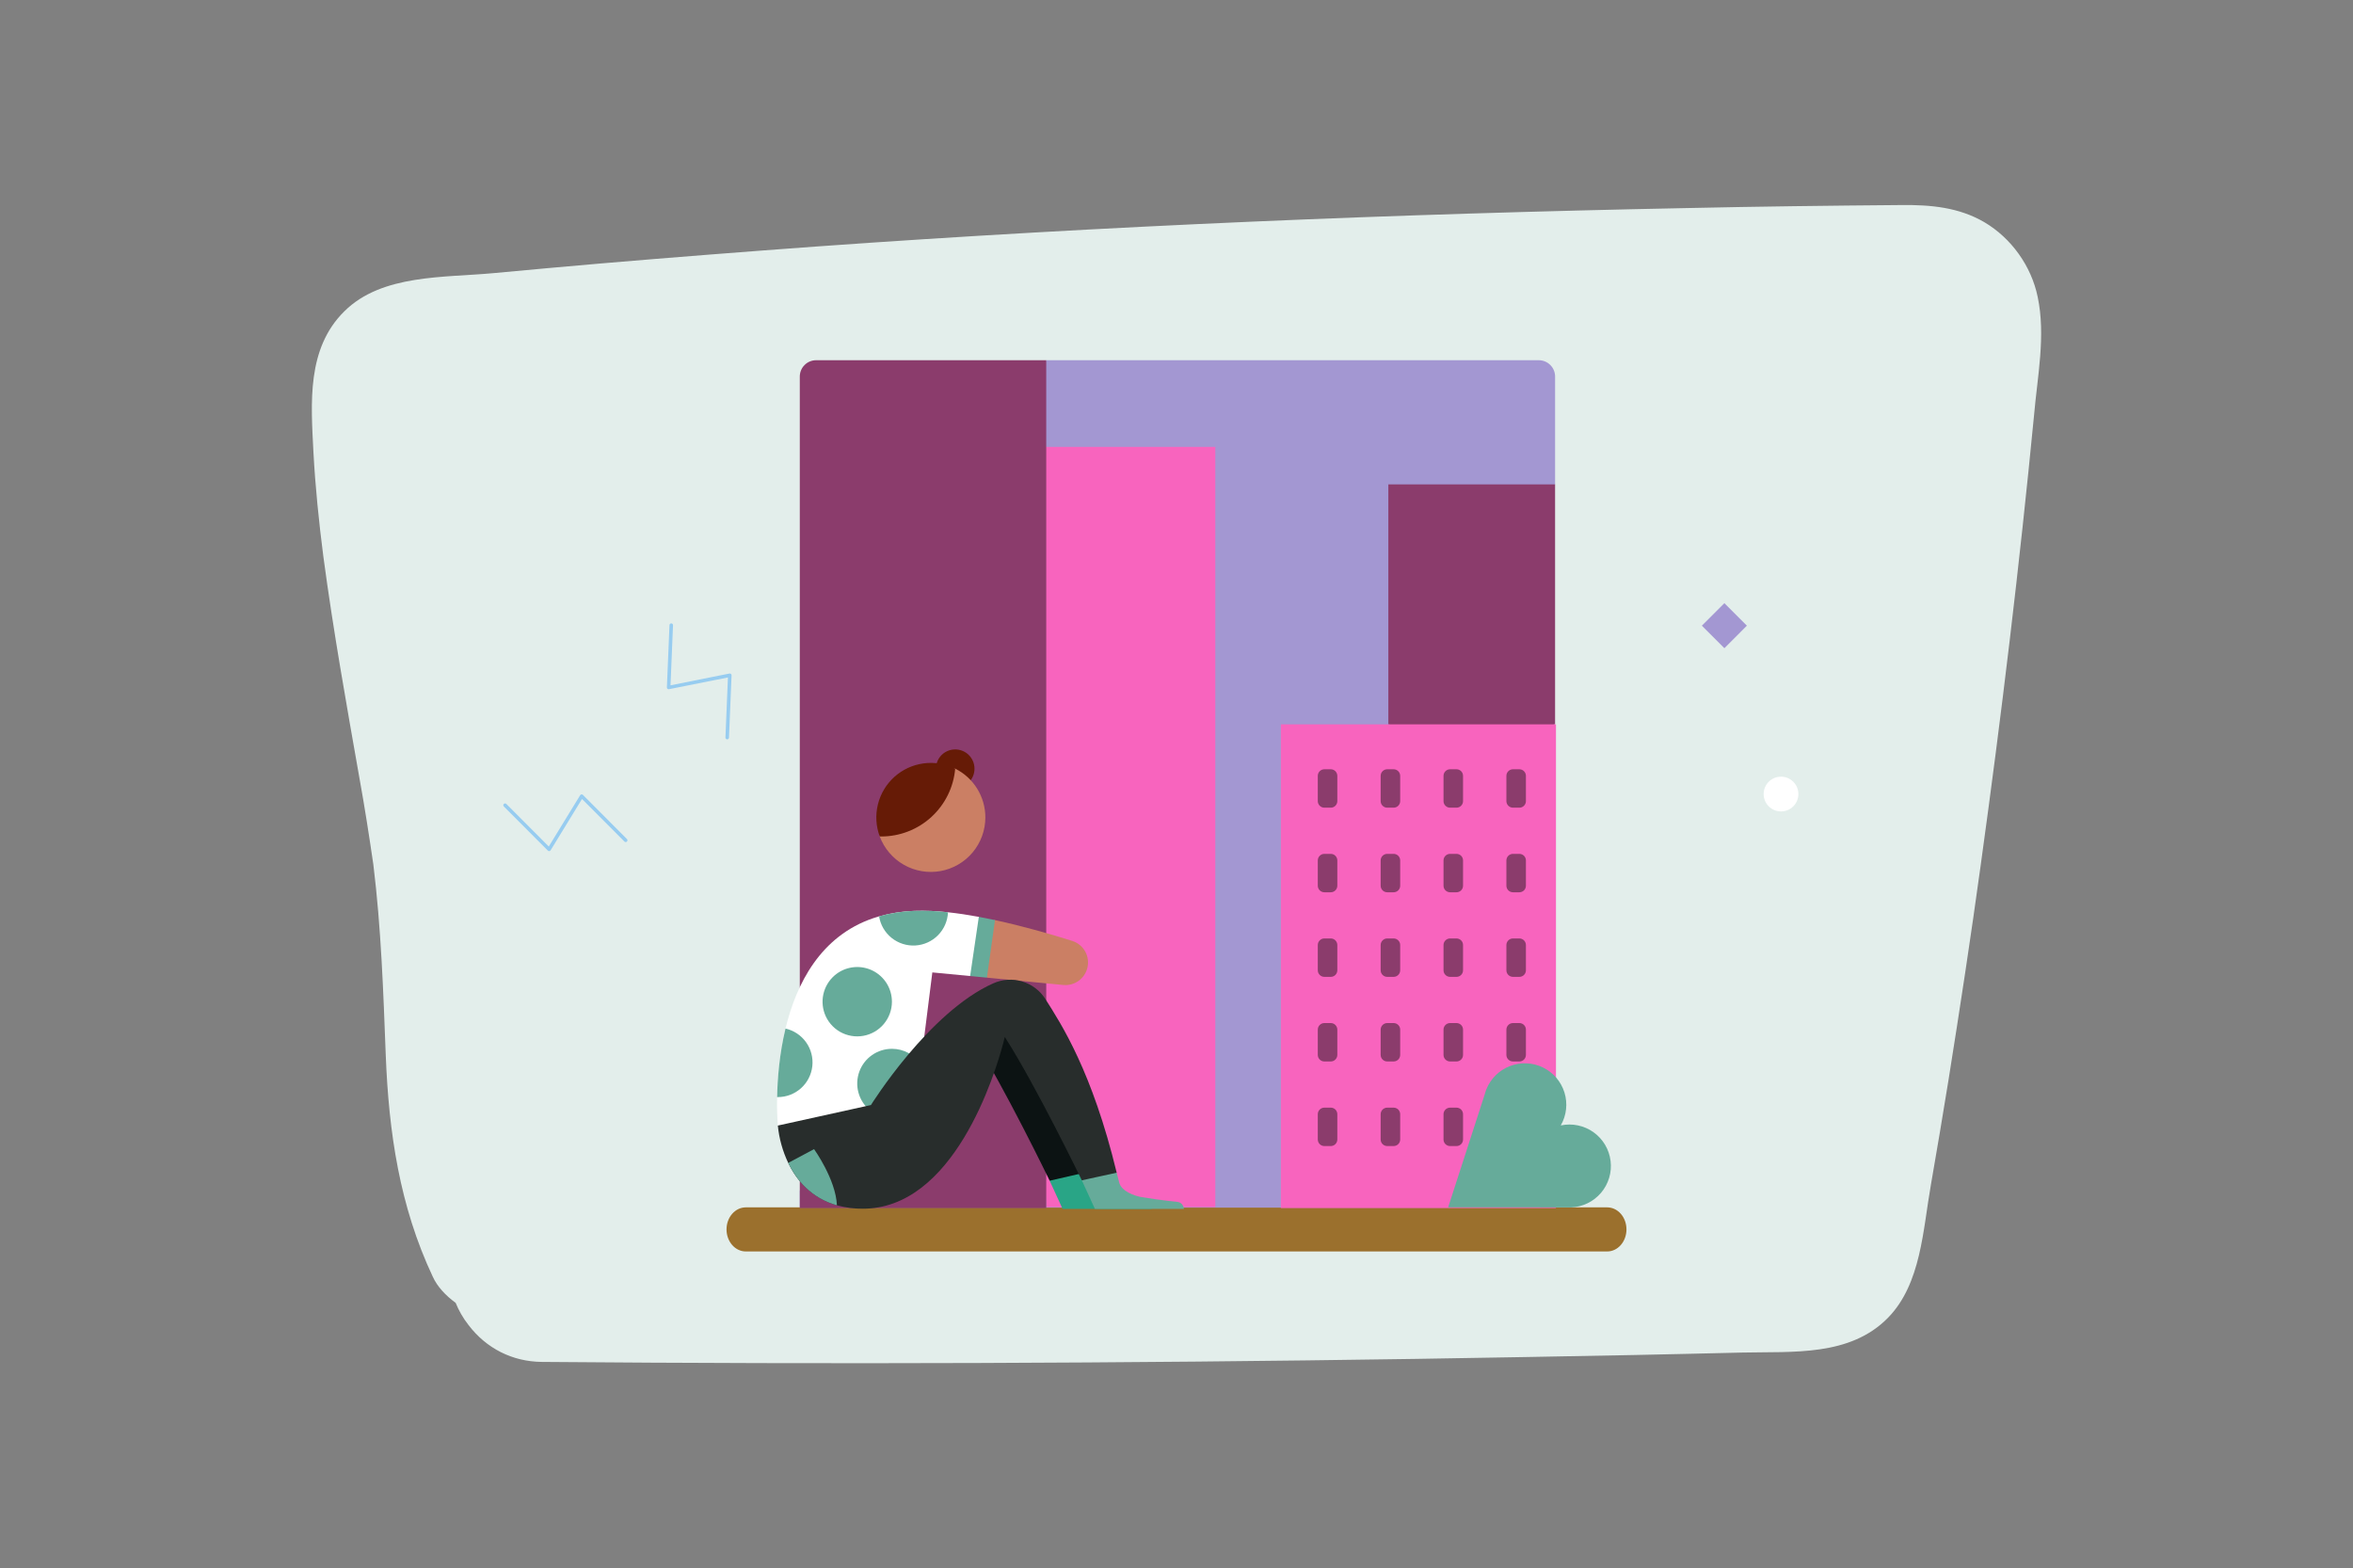 <svg width="2000" height="1333" viewBox="0 0 2000 1333" fill="none" xmlns="http://www.w3.org/2000/svg">
<rect x="0" y="0" width="2000" height="1333" fill="#808080" stroke="none"/>
<path d="M1731.98 252.311C1726.59 226.22 1709.68 202.465 1686.65 188.865C1664.85 176.126 1640.84 174.038 1616.34 174.286C1555.47 174.782 1494.59 175.513 1433.72 176.858C1186.89 181.752 939.715 191.92 693.386 209.565C632.759 213.977 571.884 218.754 511.246 223.896C480.756 226.468 450.619 229.287 420.117 232.106C377.855 236.14 324.695 232.837 292.73 264.566C260.517 296.283 264.315 342.59 266.391 383.991C267.984 413.88 271.05 443.639 274.848 473.032C283.294 536.242 294.57 599.205 305.587 661.789C309.998 686.04 313.796 710.668 317.346 734.919C323.963 788.941 325.803 842.585 327.879 896.854C330.451 962.623 339.639 1025.22 367.817 1085.12C371.615 1093.56 378.834 1101.29 387.291 1107.41C389.863 1113.78 393.413 1120.15 398.32 1126.4C413.382 1146.11 435.427 1157.38 460.539 1157.63C708.212 1159.71 955.52 1158.85 1203.19 1155.06C1265.41 1154.07 1327.27 1152.97 1389.37 1151.75C1420.12 1151.01 1450.49 1150.52 1481.24 1149.67C1523.74 1148.69 1572.37 1153.22 1604.83 1120.03C1633.01 1091.12 1634.47 1045.06 1641.2 1007.21C1646.36 977.32 1651.5 947.313 1656.28 917.425C1665.95 856.798 1675.26 795.923 1683.6 735.037C1701.23 607.898 1716.54 480.511 1728.91 352.876C1731.73 320.298 1738.95 285.266 1731.98 252.311Z" fill="#E3EEEB"/>
<path d="M1366.08 1026.26H633.915C629.574 1026.26 625.399 1028.23 622.332 1031.75C619.253 1035.26 617.531 1040.03 617.531 1045C617.531 1049.97 619.253 1054.74 622.332 1058.26C625.399 1061.77 629.574 1063.74 633.915 1063.74H1366.07C1370.41 1063.74 1374.59 1061.77 1377.65 1058.26C1380.73 1054.74 1382.46 1049.97 1382.46 1045C1382.46 1042.55 1382.03 1040.11 1381.22 1037.84C1380.39 1035.55 1379.19 1033.49 1377.67 1031.75C1376.14 1030.01 1374.34 1028.62 1372.36 1027.69C1370.37 1026.74 1368.23 1026.26 1366.08 1026.26Z" fill="#9B702D"/>
<path d="M1321.8 320.062V411.746L1173.53 762.851L1321.8 1012.31V1026.52H679.809V1012.31C679.809 1012.31 807.149 488.508 813.471 488.508L889.278 306.191H1307.92C1309.74 306.191 1311.55 306.545 1313.24 307.241C1314.92 307.937 1316.45 308.963 1317.73 310.261C1319.02 311.535 1320.05 313.068 1320.74 314.755C1321.44 316.43 1321.8 318.246 1321.8 320.062Z" fill="#A397D2"/>
<path d="M1180.06 411.746H1321.79V615.695L1252.58 629.79L1180.06 615.695V411.746Z" fill="#8B3C6C"/>
<path d="M863.176 379.816H1033V1026.08H889.278L863.176 379.816Z" fill="#F864BE"/>
<path d="M889.278 306.191V1026.84H679.809V320.062C679.809 318.246 680.162 316.43 680.87 314.755C681.554 313.068 682.58 311.535 683.878 310.261C685.152 308.963 686.685 307.937 688.372 307.241C690.059 306.545 691.863 306.191 693.691 306.191H889.278Z" fill="#8B3C6C"/>
<path d="M1321.79 615.695H1088.7V1026.84H1322.55V615.695H1321.79Z" fill="#F864BE"/>
<path d="M1131.11 653.876H1125.68C1124.95 653.876 1124.22 654.029 1123.54 654.301C1122.88 654.584 1122.25 654.997 1121.73 655.516C1121.21 656.034 1120.8 656.66 1120.52 657.32C1120.25 658.004 1120.09 658.724 1120.09 659.467V680.934C1120.09 681.665 1120.25 682.397 1120.52 683.081C1120.8 683.753 1121.21 684.366 1121.73 684.885C1122.25 685.404 1122.88 685.817 1123.54 686.1C1124.22 686.383 1124.95 686.525 1125.68 686.525H1131.11C1131.84 686.525 1132.57 686.383 1133.25 686.1C1133.93 685.817 1134.54 685.404 1135.06 684.885C1135.58 684.366 1135.99 683.753 1136.26 683.081C1136.56 682.397 1136.7 681.665 1136.7 680.934V659.467C1136.7 658.724 1136.56 658.004 1136.26 657.32C1135.99 656.66 1135.58 656.034 1135.06 655.516C1134.54 654.997 1133.93 654.584 1133.25 654.301C1132.57 654.029 1131.84 653.876 1131.11 653.876ZM1184.54 653.876H1179.12C1178.39 653.876 1177.65 654.029 1176.97 654.301C1176.31 654.584 1175.68 654.997 1175.17 655.516C1174.65 656.034 1174.23 656.66 1173.95 657.32C1173.68 658.004 1173.53 658.724 1173.53 659.467V680.934C1173.53 681.665 1173.68 682.397 1173.95 683.081C1174.23 683.753 1174.65 684.366 1175.17 684.885C1175.68 685.404 1176.31 685.817 1176.97 686.1C1177.65 686.383 1178.39 686.525 1179.12 686.525H1184.54C1185.27 686.525 1186 686.383 1186.68 686.1C1187.36 685.817 1187.97 685.404 1188.49 684.885C1189.01 684.366 1189.43 683.753 1189.7 683.081C1189.99 682.397 1190.13 681.665 1190.13 680.934V659.467C1190.13 658.724 1189.99 658.004 1189.7 657.32C1189.43 656.66 1189.01 656.034 1188.49 655.516C1187.97 654.997 1187.36 654.584 1186.68 654.301C1186 654.029 1185.27 653.876 1184.54 653.876ZM1237.96 653.876H1232.55C1231.82 653.876 1231.09 654.029 1230.4 654.301C1229.74 654.584 1229.12 654.997 1228.6 655.516C1228.08 656.034 1227.67 656.66 1227.38 657.32C1227.11 658.004 1226.96 658.724 1226.96 659.467V680.934C1226.96 681.665 1227.11 682.397 1227.38 683.081C1227.67 683.753 1228.08 684.366 1228.6 684.885C1229.12 685.404 1229.74 685.817 1230.4 686.1C1231.09 686.383 1231.82 686.525 1232.55 686.525H1237.96C1238.71 686.525 1239.44 686.383 1240.11 686.1C1240.79 685.817 1241.41 685.404 1241.93 684.885C1242.44 684.366 1242.86 683.753 1243.13 683.081C1243.42 682.397 1243.55 681.665 1243.55 680.934V659.467C1243.55 658.724 1243.42 658.004 1243.13 657.32C1242.86 656.66 1242.44 656.034 1241.93 655.516C1241.41 654.997 1240.79 654.584 1240.11 654.301C1239.44 654.029 1238.71 653.876 1237.96 653.876ZM1291.41 653.876H1285.99C1285.26 653.876 1284.53 654.029 1283.85 654.301C1283.18 654.584 1282.56 654.997 1282.04 655.516C1281.52 656.034 1281.11 656.66 1280.83 657.32C1280.55 658.004 1280.4 658.724 1280.4 659.467V680.934C1280.4 681.665 1280.55 682.397 1280.83 683.081C1281.11 683.753 1281.52 684.366 1282.04 684.885C1282.56 685.404 1283.18 685.817 1283.85 686.1C1284.53 686.383 1285.26 686.525 1285.99 686.525H1291.41C1292.15 686.525 1292.88 686.383 1293.55 686.1C1294.24 685.817 1294.85 685.404 1295.37 684.885C1295.89 684.366 1296.3 683.753 1296.57 683.081C1296.87 682.397 1297 681.665 1297 680.934V659.467C1297 658.724 1296.87 658.004 1296.57 657.32C1296.3 656.66 1295.89 656.034 1295.37 655.516C1294.85 654.997 1294.24 654.584 1293.55 654.301C1292.88 654.029 1292.15 653.876 1291.41 653.876ZM1131.11 725.791H1125.68C1124.95 725.791 1124.22 725.932 1123.54 726.215C1122.88 726.487 1122.25 726.899 1121.73 727.418C1121.21 727.937 1120.8 728.563 1120.52 729.235C1120.25 729.919 1120.09 730.638 1120.09 731.382V752.837C1120.09 753.58 1120.25 754.311 1120.52 754.984C1120.8 755.668 1121.21 756.281 1121.73 756.8C1122.25 757.319 1122.88 757.732 1123.54 758.003C1124.22 758.298 1124.95 758.428 1125.68 758.428H1131.11C1132.6 758.428 1134.01 757.85 1135.06 756.8C1136.11 755.75 1136.7 754.335 1136.7 752.837V731.382C1136.7 730.638 1136.56 729.919 1136.26 729.235C1135.99 728.563 1135.58 727.937 1135.06 727.418C1134.54 726.899 1133.93 726.487 1133.25 726.215C1132.57 725.932 1131.84 725.791 1131.11 725.791ZM1184.54 725.791H1179.12C1178.39 725.791 1177.65 725.932 1176.97 726.215C1176.31 726.487 1175.68 726.899 1175.17 727.418C1174.65 727.937 1174.23 728.563 1173.95 729.235C1173.68 729.919 1173.53 730.638 1173.53 731.382V752.837C1173.53 753.58 1173.68 754.311 1173.95 754.984C1174.23 755.668 1174.65 756.281 1175.17 756.8C1175.68 757.319 1176.31 757.732 1176.97 758.003C1177.65 758.298 1178.39 758.428 1179.12 758.428H1184.54C1186.03 758.428 1187.44 757.85 1188.49 756.8C1189.54 755.75 1190.13 754.335 1190.13 752.837V731.382C1190.13 730.638 1189.99 729.919 1189.7 729.235C1189.43 728.563 1189.01 727.937 1188.49 727.418C1187.97 726.899 1187.36 726.487 1186.68 726.215C1186 725.932 1185.27 725.791 1184.54 725.791ZM1237.96 725.791H1232.55C1231.82 725.791 1231.09 725.932 1230.4 726.215C1229.74 726.487 1229.12 726.899 1228.6 727.418C1228.08 727.937 1227.67 728.563 1227.38 729.235C1227.11 729.919 1226.96 730.638 1226.96 731.382V752.837C1226.96 753.58 1227.11 754.311 1227.38 754.984C1227.67 755.668 1228.08 756.281 1228.6 756.8C1229.12 757.319 1229.74 757.732 1230.4 758.003C1231.09 758.298 1231.82 758.428 1232.55 758.428H1237.96C1238.71 758.428 1239.44 758.298 1240.11 758.003C1240.79 757.732 1241.41 757.319 1241.93 756.8C1242.44 756.281 1242.86 755.668 1243.13 754.984C1243.42 754.311 1243.55 753.58 1243.55 752.837V731.382C1243.55 730.638 1243.42 729.919 1243.13 729.235C1242.86 728.563 1242.44 727.937 1241.93 727.418C1241.41 726.899 1240.79 726.487 1240.11 726.215C1239.44 725.932 1238.71 725.791 1237.96 725.791ZM1291.41 725.791H1285.99C1285.26 725.791 1284.53 725.932 1283.85 726.215C1283.18 726.487 1282.56 726.899 1282.04 727.418C1281.52 727.937 1281.11 728.563 1280.83 729.235C1280.55 729.919 1280.4 730.638 1280.4 731.382V752.837C1280.4 753.58 1280.55 754.311 1280.83 754.984C1281.11 755.668 1281.52 756.281 1282.04 756.8C1282.56 757.319 1283.18 757.732 1283.85 758.003C1284.53 758.298 1285.26 758.428 1285.99 758.428H1291.41C1292.89 758.428 1294.32 757.85 1295.37 756.8C1296.42 755.75 1297 754.335 1297 752.837V731.382C1297 730.638 1296.87 729.919 1296.57 729.235C1296.3 728.563 1295.89 727.937 1295.37 727.418C1294.85 726.899 1294.24 726.487 1293.55 726.215C1292.88 725.932 1292.15 725.791 1291.41 725.791ZM1131.11 797.682H1125.68C1124.95 797.682 1124.22 797.835 1123.54 798.106C1122.88 798.39 1122.25 798.802 1121.73 799.321C1121.21 799.84 1120.8 800.465 1120.52 801.138C1120.25 801.81 1120.09 802.541 1120.09 803.273V824.74C1120.09 825.483 1120.25 826.202 1120.52 826.886C1120.8 827.571 1121.21 828.172 1121.73 828.691C1122.25 829.21 1122.88 829.635 1123.54 829.906C1124.22 830.189 1124.95 830.331 1125.68 830.331H1131.11C1131.84 830.331 1132.57 830.189 1133.25 829.906C1133.93 829.635 1134.54 829.21 1135.06 828.691C1135.58 828.172 1135.99 827.571 1136.26 826.886C1136.56 826.202 1136.7 825.483 1136.7 824.74V803.273C1136.7 802.541 1136.56 801.81 1136.26 801.138C1135.99 800.465 1135.58 799.84 1135.06 799.321C1134.54 798.802 1133.93 798.39 1133.25 798.106C1132.57 797.835 1131.84 797.682 1131.11 797.682ZM1184.54 797.682H1179.12C1178.39 797.682 1177.65 797.835 1176.97 798.106C1176.31 798.39 1175.68 798.802 1175.17 799.321C1174.65 799.84 1174.23 800.465 1173.95 801.138C1173.68 801.81 1173.53 802.541 1173.53 803.273V824.74C1173.53 825.483 1173.68 826.202 1173.95 826.886C1174.23 827.571 1174.65 828.172 1175.17 828.691C1175.68 829.21 1176.31 829.635 1176.97 829.906C1177.65 830.189 1178.39 830.331 1179.12 830.331H1184.54C1185.27 830.331 1186 830.189 1186.68 829.906C1187.36 829.635 1187.97 829.21 1188.49 828.691C1189.01 828.172 1189.43 827.571 1189.7 826.886C1189.99 826.202 1190.13 825.483 1190.13 824.74V803.273C1190.13 802.541 1189.99 801.81 1189.7 801.138C1189.43 800.465 1189.01 799.84 1188.49 799.321C1187.97 798.802 1187.36 798.39 1186.68 798.106C1186 797.835 1185.27 797.682 1184.54 797.682ZM1237.96 797.682H1232.55C1231.82 797.682 1231.09 797.835 1230.4 798.106C1229.74 798.39 1229.12 798.802 1228.6 799.321C1228.08 799.84 1227.67 800.465 1227.38 801.138C1227.11 801.81 1226.96 802.541 1226.96 803.273V824.74C1226.96 825.483 1227.11 826.202 1227.38 826.886C1227.67 827.571 1228.08 828.172 1228.6 828.691C1229.12 829.21 1229.74 829.635 1230.4 829.906C1231.09 830.189 1231.82 830.331 1232.55 830.331H1237.96C1238.71 830.331 1239.44 830.189 1240.11 829.906C1240.79 829.635 1241.41 829.21 1241.93 828.691C1242.44 828.172 1242.86 827.571 1243.13 826.886C1243.42 826.202 1243.55 825.483 1243.55 824.74V803.273C1243.55 802.541 1243.42 801.81 1243.13 801.138C1242.86 800.465 1242.44 799.84 1241.93 799.321C1241.41 798.802 1240.79 798.39 1240.11 798.106C1239.44 797.835 1238.71 797.682 1237.96 797.682ZM1291.41 797.682H1285.99C1285.26 797.682 1284.53 797.835 1283.85 798.106C1283.18 798.39 1282.56 798.802 1282.04 799.321C1281.52 799.84 1281.11 800.465 1280.83 801.138C1280.55 801.81 1280.4 802.541 1280.4 803.273V824.74C1280.4 825.483 1280.55 826.202 1280.83 826.886C1281.11 827.571 1281.52 828.172 1282.04 828.691C1282.56 829.21 1283.18 829.635 1283.85 829.906C1284.53 830.189 1285.26 830.331 1285.99 830.331H1291.41C1292.15 830.331 1292.88 830.189 1293.55 829.906C1294.24 829.635 1294.85 829.21 1295.37 828.691C1295.89 828.172 1296.3 827.571 1296.57 826.886C1296.87 826.202 1297 825.483 1297 824.74V803.273C1297 802.541 1296.87 801.81 1296.57 801.138C1296.3 800.465 1295.89 799.84 1295.37 799.321C1294.85 798.802 1294.24 798.39 1293.55 798.106C1292.88 797.835 1292.15 797.682 1291.41 797.682ZM1131.11 869.597H1125.68C1124.95 869.597 1124.22 869.75 1123.54 870.021C1122.88 870.304 1122.25 870.717 1121.73 871.236C1121.21 871.755 1120.8 872.368 1120.52 873.041C1120.25 873.725 1120.09 874.444 1120.09 875.187V896.654C1120.09 897.386 1120.25 898.117 1120.52 898.801C1120.8 899.474 1121.21 900.087 1121.73 900.606C1122.25 901.125 1122.88 901.538 1123.54 901.821C1124.22 902.104 1124.95 902.245 1125.68 902.245H1131.11C1131.84 902.245 1132.57 902.104 1133.25 901.821C1133.93 901.538 1134.54 901.125 1135.06 900.606C1135.58 900.087 1135.99 899.474 1136.26 898.801C1136.56 898.117 1136.7 897.386 1136.7 896.654V875.187C1136.7 874.444 1136.56 873.725 1136.26 873.041C1135.99 872.368 1135.58 871.755 1135.06 871.236C1134.54 870.717 1133.93 870.304 1133.25 870.021C1132.57 869.75 1131.84 869.597 1131.11 869.597ZM1184.54 869.597H1179.12C1178.39 869.597 1177.65 869.75 1176.97 870.021C1176.31 870.304 1175.68 870.717 1175.17 871.236C1174.65 871.755 1174.23 872.368 1173.95 873.041C1173.68 873.725 1173.53 874.444 1173.53 875.187V896.654C1173.53 897.386 1173.68 898.117 1173.95 898.801C1174.23 899.474 1174.65 900.087 1175.17 900.606C1175.68 901.125 1176.31 901.538 1176.97 901.821C1177.65 902.104 1178.39 902.245 1179.12 902.245H1184.54C1185.27 902.245 1186 902.104 1186.68 901.821C1187.36 901.538 1187.97 901.125 1188.49 900.606C1189.01 900.087 1189.43 899.474 1189.7 898.801C1189.99 898.117 1190.13 897.386 1190.13 896.654V875.187C1190.13 874.444 1189.99 873.725 1189.7 873.041C1189.43 872.368 1189.01 871.755 1188.49 871.236C1187.97 870.717 1187.36 870.304 1186.68 870.021C1186 869.75 1185.27 869.597 1184.54 869.597ZM1237.96 869.597H1232.55C1231.82 869.597 1231.09 869.75 1230.4 870.021C1229.74 870.304 1229.12 870.717 1228.6 871.236C1228.08 871.755 1227.67 872.368 1227.38 873.041C1227.11 873.725 1226.96 874.444 1226.96 875.187V896.654C1226.96 897.386 1227.11 898.117 1227.38 898.801C1227.67 899.474 1228.08 900.087 1228.6 900.606C1229.12 901.125 1229.74 901.538 1230.4 901.821C1231.09 902.104 1231.82 902.245 1232.55 902.245H1237.96C1238.71 902.245 1239.44 902.104 1240.11 901.821C1240.79 901.538 1241.41 901.125 1241.93 900.606C1242.44 900.087 1242.86 899.474 1243.13 898.801C1243.42 898.117 1243.55 897.386 1243.55 896.654V875.187C1243.55 874.444 1243.42 873.725 1243.13 873.041C1242.86 872.368 1242.44 871.755 1241.93 871.236C1241.41 870.717 1240.79 870.304 1240.11 870.021C1239.44 869.75 1238.71 869.597 1237.96 869.597ZM1291.41 869.597H1285.99C1285.26 869.597 1284.53 869.75 1283.85 870.021C1283.18 870.304 1282.56 870.717 1282.04 871.236C1281.52 871.755 1281.11 872.368 1280.83 873.041C1280.55 873.725 1280.4 874.444 1280.4 875.187V896.654C1280.4 897.386 1280.55 898.117 1280.83 898.801C1281.11 899.474 1281.52 900.087 1282.04 900.606C1282.56 901.125 1283.18 901.538 1283.85 901.821C1284.53 902.104 1285.26 902.245 1285.99 902.245H1291.41C1292.15 902.245 1292.88 902.104 1293.55 901.821C1294.24 901.538 1294.85 901.125 1295.37 900.606C1295.89 900.087 1296.3 899.474 1296.57 898.801C1296.87 898.117 1297 897.386 1297 896.654V875.187C1297 874.444 1296.87 873.725 1296.57 873.041C1296.3 872.368 1295.89 871.755 1295.37 871.236C1294.85 870.717 1294.24 870.304 1293.55 870.021C1292.88 869.75 1292.15 869.597 1291.41 869.597ZM1131.11 941.499H1125.68C1124.95 941.499 1124.22 941.641 1123.54 941.924C1122.88 942.195 1122.25 942.608 1121.73 943.127C1121.21 943.646 1120.8 944.271 1120.52 944.944C1120.25 945.616 1120.09 946.347 1120.09 947.09V968.546C1120.09 969.289 1120.25 970.02 1120.52 970.692C1120.8 971.376 1121.21 971.99 1121.73 972.509C1122.25 973.028 1122.88 973.441 1123.54 973.712C1124.22 974.007 1124.95 974.136 1125.68 974.136H1131.11C1131.84 974.136 1132.57 974.007 1133.25 973.712C1133.93 973.441 1134.54 973.028 1135.06 972.509C1135.58 971.99 1135.99 971.376 1136.26 970.692C1136.56 970.02 1136.7 969.289 1136.7 968.546V947.09C1136.7 946.347 1136.56 945.616 1136.26 944.944C1135.99 944.271 1135.58 943.646 1135.06 943.127C1134.54 942.608 1133.93 942.195 1133.25 941.924C1132.57 941.641 1131.84 941.499 1131.11 941.499ZM1184.54 941.499H1179.12C1178.39 941.499 1177.65 941.641 1176.97 941.924C1176.31 942.195 1175.68 942.608 1175.17 943.127C1174.65 943.646 1174.23 944.271 1173.95 944.944C1173.68 945.616 1173.53 946.347 1173.53 947.09V968.546C1173.53 969.289 1173.68 970.02 1173.95 970.692C1174.23 971.376 1174.65 971.99 1175.17 972.509C1175.68 973.028 1176.31 973.441 1176.97 973.712C1177.65 974.007 1178.39 974.136 1179.12 974.136H1184.54C1185.27 974.136 1186 974.007 1186.68 973.712C1187.36 973.441 1187.97 973.028 1188.49 972.509C1189.01 971.99 1189.43 971.376 1189.7 970.692C1189.99 970.02 1190.13 969.289 1190.13 968.546V947.09C1190.13 946.347 1189.99 945.616 1189.7 944.944C1189.43 944.271 1189.01 943.646 1188.49 943.127C1187.97 942.608 1187.36 942.195 1186.68 941.924C1186 941.641 1185.27 941.499 1184.54 941.499ZM1237.96 941.499H1232.55C1231.82 941.499 1231.09 941.641 1230.4 941.924C1229.74 942.195 1229.12 942.608 1228.6 943.127C1228.08 943.646 1227.67 944.271 1227.38 944.944C1227.11 945.616 1226.96 946.347 1226.96 947.09V968.546C1226.96 969.289 1227.11 970.02 1227.38 970.692C1227.67 971.376 1228.08 971.99 1228.6 972.509C1229.12 973.028 1229.74 973.441 1230.4 973.712C1231.09 974.007 1231.82 974.136 1232.55 974.136H1237.96C1238.71 974.136 1239.44 974.007 1240.11 973.712C1240.79 973.441 1241.41 973.028 1241.93 972.509C1242.44 971.99 1242.86 971.376 1243.13 970.692C1243.42 970.02 1243.55 969.289 1243.55 968.546V947.09C1243.55 946.347 1243.42 945.616 1243.13 944.944C1242.86 944.271 1242.44 943.646 1241.93 943.127C1241.41 942.608 1240.79 942.195 1240.11 941.924C1239.44 941.641 1238.71 941.499 1237.96 941.499ZM1291.41 941.499H1285.99C1285.26 941.499 1284.53 941.641 1283.85 941.924C1283.18 942.195 1282.56 942.608 1282.04 943.127C1281.52 943.646 1281.11 944.271 1280.83 944.944C1280.55 945.616 1280.4 946.347 1280.4 947.09V968.546C1280.4 969.289 1280.55 970.02 1280.83 970.692C1281.11 971.376 1281.52 971.99 1282.04 972.509C1282.56 973.028 1283.18 973.441 1283.85 973.712C1284.53 974.007 1285.26 974.136 1285.99 974.136H1291.41C1292.15 974.136 1292.88 974.007 1293.55 973.712C1294.24 973.441 1294.85 973.028 1295.37 972.509C1295.89 971.99 1296.3 971.376 1296.57 970.692C1296.87 970.02 1297 969.289 1297 968.546V947.09C1297 946.347 1296.87 945.616 1296.57 944.944C1296.3 944.271 1295.89 943.646 1295.37 943.127C1294.85 942.608 1294.24 942.195 1293.55 941.924C1292.88 941.641 1292.15 941.499 1291.41 941.499Z" fill="#8B3C6C"/>
<path d="M1335.34 1026.29C1340.21 1026.1 1344.98 1024.91 1349.37 1022.78C1353.77 1020.64 1357.66 1017.62 1360.83 1013.91C1364 1010.18 1366.33 1005.86 1367.74 1001.19C1369.15 996.51 1369.55 991.603 1368.95 986.767C1368.36 981.907 1366.76 977.248 1364.27 973.061C1361.78 968.862 1358.43 965.241 1354.47 962.41C1350.5 959.568 1345.99 957.586 1341.2 956.595C1336.43 955.581 1331.49 955.604 1326.73 956.595C1326.71 956.595 1326.71 956.595 1326.69 956.595C1326.69 956.595 1326.68 956.595 1326.68 956.583C1326.65 956.583 1326.65 956.56 1326.65 956.548V956.536C1329.07 952.325 1330.58 947.678 1331.11 942.877C1331.64 938.077 1331.17 933.217 1329.75 928.605C1328.29 923.982 1325.94 919.712 1322.79 916.044C1319.64 912.387 1315.77 909.415 1311.42 907.315C1307.06 905.204 1302.32 904.013 1297.51 903.824C1292.67 903.635 1287.86 904.437 1283.36 906.171C1278.85 907.917 1274.74 910.571 1271.3 913.979C1267.88 917.365 1265.17 921.434 1263.36 925.928C1262.81 927.379 1262.32 928.865 1261.92 930.398L1230.9 1026.22L1332.89 1026.28C1333.7 1026.32 1334.51 1026.32 1335.32 1026.28L1335.34 1026.29Z" fill="#66AB9A"/>
<path d="M811.903 669.796C820.962 669.796 828.298 662.46 828.298 653.401C828.298 644.342 820.962 637.006 811.903 637.006C802.844 637.006 795.508 644.342 795.508 653.401C795.508 662.46 802.844 669.796 811.903 669.796Z" fill="#661B06"/>
<path d="M978.874 1027.58H903.196L892.203 1003.61L902.524 986.494L921.703 996.803L923.826 1005.14C925.784 1012.67 936.918 1016.62 943.17 1017.61C950.612 1018.78 960.108 1020.22 965.368 1020.74C969.036 1021.09 971.985 1021.43 973.578 1021.66C978.437 1022.34 978.874 1027.58 978.874 1027.58Z" fill="#29A586"/>
<path d="M861.027 849.07C874.733 870.644 900.883 910.77 921.701 996.804L892.202 1003.61C892.202 1003.61 853.042 922.636 826.609 881.412L861.027 849.07Z" fill="#0C1313"/>
<path d="M924.569 821.068C923.861 825.585 921.561 829.702 918.093 832.698C914.614 835.67 910.191 837.31 905.602 837.321C904.989 837.321 904.376 837.286 903.739 837.227L838.854 831.011C838.854 831.011 828.509 806.454 833.9 801.146C837.214 797.89 841.154 781.094 845.719 782.085C869.71 787.24 893.217 794.034 911.382 799.778C915.758 801.158 919.497 804.071 921.927 807.975C924.345 811.879 925.276 816.527 924.569 821.068Z" fill="#CB7F64"/>
<path d="M831.978 779.326L837.533 805.169L824.594 829.632L792.464 826.553L782.651 904.602L778.581 936.873L739.15 943.537L693.444 951.275L661.149 956.736C660.536 948.68 660.335 940.6 660.536 932.521C660.831 917.128 662.411 896.038 667.66 874.276C676.896 835.99 697.49 795.615 742.382 780.399C743.963 779.868 745.567 779.361 747.206 778.901C756.973 776.141 767.046 774.561 777.201 774.23C786.732 773.936 796.286 774.337 805.769 775.434C814.285 776.342 823.108 777.686 831.978 779.326Z" fill="white"/>
<path d="M758.116 891.486C752.065 891.486 746.156 893.349 741.202 896.817C736.248 900.273 732.473 905.191 730.409 910.877C728.345 916.562 728.062 922.743 729.631 928.581C731.188 934.431 734.514 939.657 739.149 943.537L778.581 936.873L782.65 904.602C779.961 900.568 776.304 897.253 772.022 894.965C767.753 892.677 762.964 891.486 758.116 891.486ZM777.2 774.23C767.045 774.561 756.972 776.141 747.206 778.901C748.361 786.108 752.16 792.643 757.857 797.219C763.554 801.796 770.749 804.084 778.05 803.659C785.351 803.223 792.227 800.097 797.347 794.884C802.466 789.67 805.473 782.735 805.768 775.434C796.285 774.337 786.731 773.936 777.2 774.23ZM667.659 874.276C662.411 896.038 660.83 917.128 660.535 932.521C660.736 932.532 660.948 932.532 661.148 932.532C668.402 932.532 675.409 929.855 680.811 925.007C686.213 920.183 689.645 913.519 690.448 906.312C691.25 899.105 689.374 891.851 685.163 885.942C680.964 880.032 674.725 875.881 667.659 874.276ZM758.116 851.453C758.116 846.004 756.606 840.672 753.764 836.025C750.909 831.39 746.84 827.627 741.992 825.162C737.144 822.696 731.695 821.623 726.281 822.06C720.855 822.496 715.654 824.419 711.254 827.627C706.088 831.401 702.29 836.756 700.426 842.878C698.563 849 698.739 855.558 700.933 861.573V861.585C703.316 868.084 707.916 873.545 713.908 877.001C719.923 880.445 726.953 881.684 733.771 880.469C740.588 879.266 746.769 875.692 751.216 870.396C755.674 865.076 758.116 858.377 758.116 851.453Z" fill="#66AB9A"/>
<path d="M1006.34 1027.58H930.658L919.535 1003.27L931.637 989.715L949.164 996.792L951.288 1005.14C953.246 1012.67 964.38 1016.61 970.631 1017.6C978.086 1018.77 987.569 1020.21 992.83 1020.74C996.498 1021.08 999.459 1021.42 1001.04 1021.64C1005.89 1022.34 1006.34 1027.58 1006.34 1027.58Z" fill="#66AB9A"/>
<path d="M949.161 996.792L919.532 1003.27C919.532 1003.27 880.49 922.637 854.057 881.413C854.057 881.413 827.613 997.819 759.673 1022.73C751.334 1025.8 742.523 1027.38 733.641 1027.39C726.116 1027.48 718.614 1026.52 711.36 1024.52C689.362 1018.31 676.93 1002.98 669.971 988.477C665.218 978.498 662.222 967.753 661.148 956.736L694.835 949.305L740.282 939.279C740.282 939.279 789.479 860.146 844.315 835.813C852.04 832.369 860.757 831.814 868.86 834.244C876.963 836.674 883.934 841.935 888.487 849.071C902.193 870.644 928.343 910.771 949.161 996.792Z" fill="#282D2C"/>
<path d="M711.373 1024.52C689.375 1018.31 676.943 1002.98 669.984 988.476L691.935 976.764C691.935 976.764 710.418 1002.42 711.373 1024.52Z" fill="#66AB9A"/>
<path d="M837.532 694.802C837.532 705.665 833.71 716.186 826.751 724.514C819.78 732.853 810.096 738.479 799.41 740.414C788.712 742.336 777.695 740.437 768.247 735.07C758.811 729.692 751.557 721.164 747.759 710.997C745.872 705.96 771.597 668.629 771.597 668.629C771.597 668.629 805.673 650.216 811.901 653.33C819.603 657.187 826.079 663.108 830.608 670.421C835.137 677.758 837.532 686.191 837.532 694.802Z" fill="#CB7F64"/>
<path d="M811.9 653.33C810.543 669.077 803.325 683.726 791.683 694.413C780.041 705.087 764.814 711.008 749.008 711.008C748.595 711.008 748.171 711.008 747.758 710.996C744.514 702.268 743.972 692.785 746.201 683.75C748.418 674.715 753.302 666.564 760.213 660.337C767.137 654.132 775.759 650.134 784.983 648.883C794.195 647.633 803.584 649.178 811.9 653.33Z" fill="#661B06"/>
<path d="M831.977 779.326L845.719 782.086L838.854 831.012L824.594 829.632L831.977 779.326Z" fill="#66AB9A"/>
<path d="M1465.68 512.699L1446.55 531.831L1465.68 550.963L1484.81 531.831L1465.68 512.699Z" fill="#A397D2"/>
<path d="M1513.83 660.174C1521.98 660.174 1528.59 666.779 1528.59 674.941C1528.59 683.092 1521.98 689.709 1513.83 689.709C1505.67 689.709 1499.06 683.092 1499.06 674.941C1499.06 666.779 1505.67 660.174 1513.83 660.174Z" fill="white"/>
<path d="M429.32 684.424L466.734 721.944L494.406 676.722L531.82 714.254" stroke="#97CCF0" stroke-width="3" stroke-linecap="round" stroke-linejoin="round"/>
<path d="M570.553 531.383L568.348 584.343L620.317 573.987L618.111 626.947" stroke="#97CCF0" stroke-width="3" stroke-linecap="round" stroke-linejoin="round"/>
</svg>
